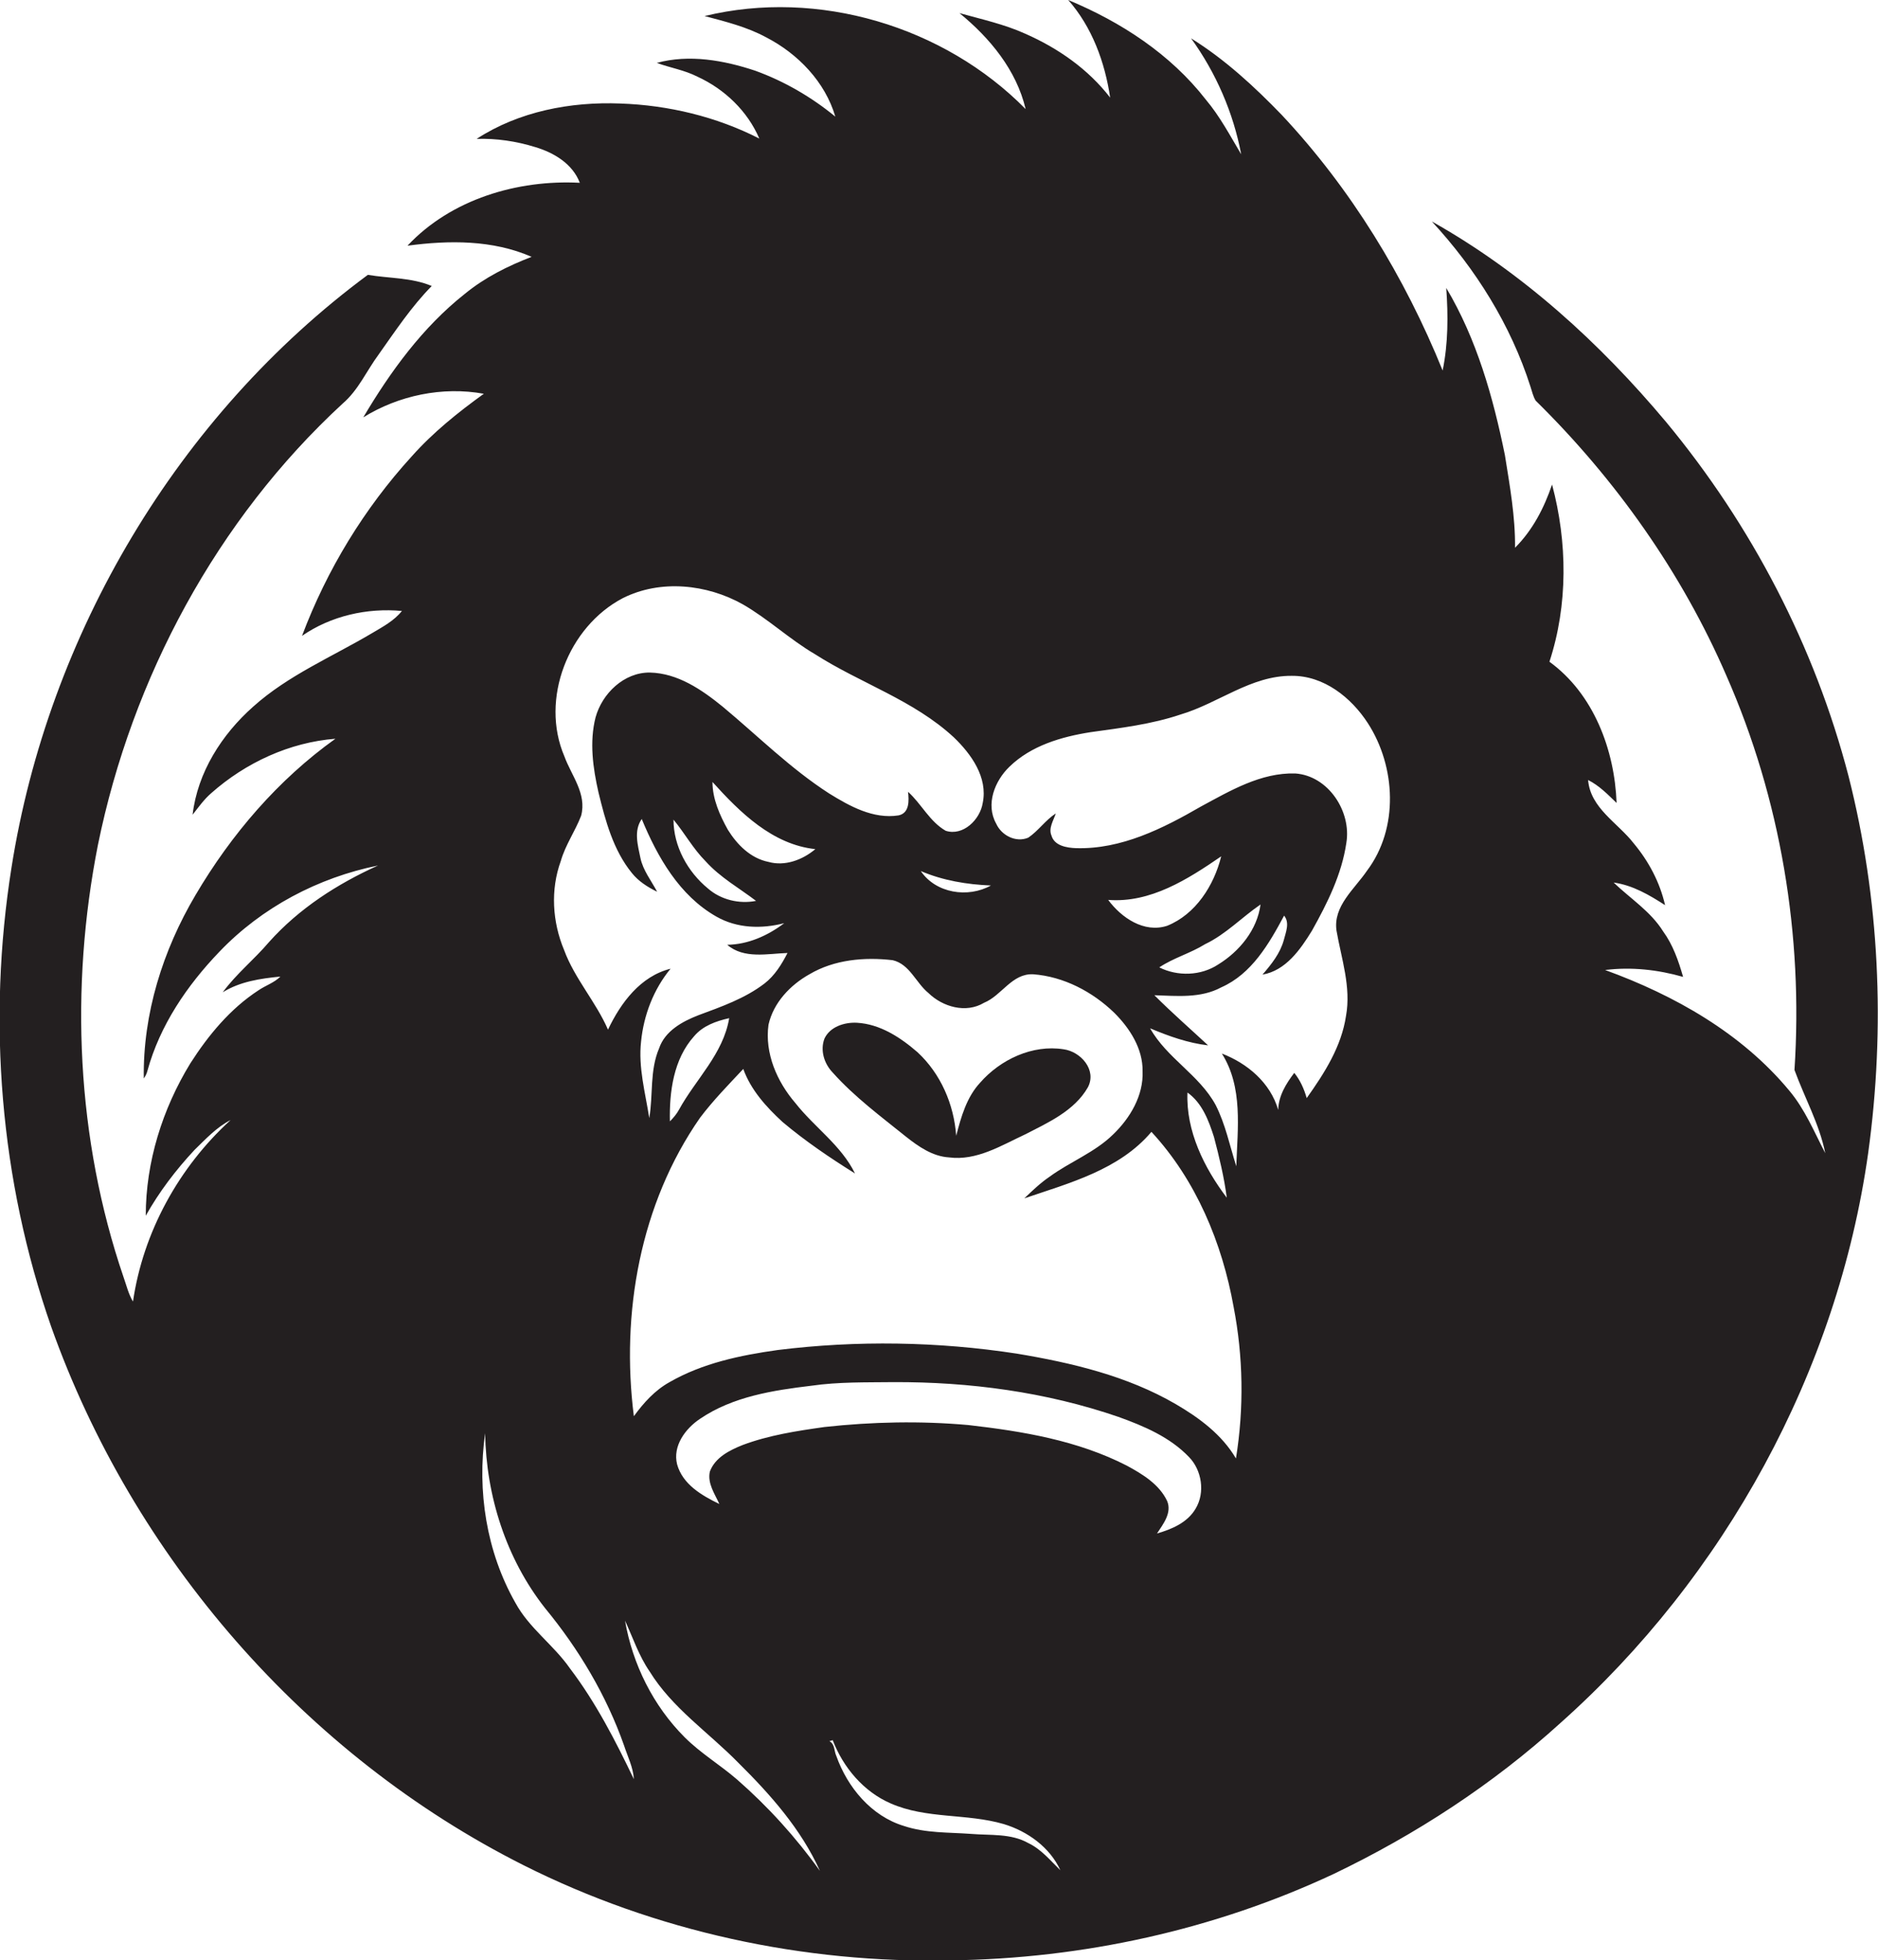 <?xml version="1.0" encoding="utf-8"?>
<!-- Generator: Adobe Illustrator 19.2.0, SVG Export Plug-In . SVG Version: 6.00 Build 0)  -->
<svg version="1.1" id="Layer_1" xmlns="http://www.w3.org/2000/svg" xmlns:xlink="http://www.w3.org/1999/xlink" x="0px" y="0px"
	 viewBox="0 0 573.3 598.4" enable-background="new 0 0 573.3 598.4" xml:space="preserve">
<g>
	<path fill="#231F20" d="M564.3,236.9c-10.3-39.6-29.6-76.6-55.7-108.1c-20.2-24.1-43.9-45.7-71.5-61.2
		c13.4,14.5,24.1,31.6,30.1,50.4c0.5,1.5,0.8,3,1.6,4.3c24.4,24,44.6,52.5,58.2,83.9c16.6,37.7,23.5,79.4,20.8,120.4
		c3.1,8.5,7.6,16.5,9.4,25.4c-3.4-6.5-6.2-13.4-11-19.1c-14.5-17.5-35-29.1-56.2-36.8c8-1,16.1-0.1,23.8,2.1
		c-1.4-4.9-3.1-9.8-6.1-13.9c-3.8-6.1-10-10-15.1-14.9c5.8,0.8,10.9,3.8,15.7,6.9c-1.6-7-5-13.4-9.6-18.9
		c-4.8-6.2-13.2-10.7-13.9-19.3c3.4,1.7,6,4.4,8.7,7c-0.6-16.2-7-33.3-20.5-43.1c5.7-17.4,5.5-36.5,0.8-54.1
		c-2.4,7.1-5.9,13.9-11.3,19.3c0.1-9.5-1.6-18.9-3.1-28.3c-3.6-17.7-8.6-35.4-17.9-51c0.6,8.4,0.6,16.9-1.1,25.2
		c-11.6-28.6-28-55.5-49.1-78c-8.4-8.7-17.4-17-27.7-23.4c7.6,10.5,12.9,22.7,15.3,35.4c-3.4-5.7-6.5-11.6-10.8-16.7
		c-10.8-13.9-25.9-23.7-42-30.4c7.3,8.3,11.2,19,12.8,29.8c-6.7-8.7-15.9-15.1-25.9-19.5c-6.4-2.9-13.3-4.4-20.1-6.3
		c9.3,7.6,17.4,17.4,20.2,29.3c-24.9-25.3-63.4-36.8-98-28.4c6.4,1.7,12.9,3.3,18.8,6.5c9.7,5,18,13.6,21.1,24.2
		c-7.3-6-15.6-10.8-24.4-14c-9.6-3.2-20.2-5.1-30.1-2.4c4.1,1.5,8.5,2.2,12.4,4.2c8.3,3.8,15.3,10.5,18.9,18.9
		c-13.1-6.7-27.8-10.2-42.4-10.7c-15.2-0.6-31,2.4-43.9,10.8c6-0.2,12.1,0.7,17.9,2.5c5.7,1.7,11.4,5.1,13.6,10.9
		c-19-1-39.3,5-52.6,19.2c12.7-1.7,26-1.8,37.9,3.4c-7.3,2.8-14.3,6.3-20.4,11.3c-12.9,10.2-22.7,23.7-31,37.7
		c10.8-6.7,24.2-9.5,36.8-7.2c-7.9,5.7-15.5,11.8-22,19.1c-14.5,15.9-25.9,34.6-33.5,54.8c8.8-6.1,19.9-8.6,30.5-7.6
		c-2.4,3-5.8,4.8-9,6.7c-12.3,7.3-25.7,12.9-36.4,22.5c-9.6,8.5-17,20.1-18.5,33c1.8-2.3,3.5-4.7,5.7-6.6
		c10.5-9.3,23.9-15.5,37.9-16.6c-17.5,12.5-31.8,29.2-42.7,47.7c-10,16.9-16.1,36.3-15.8,56c0.5-0.7,0.9-1.5,1.1-2.3
		c3.8-13.9,12.1-26.1,22-36.4c12.9-13.5,30.1-22.6,48.4-26.3c-12.4,5.6-24.1,13.1-33.3,23.4c-4.5,5.3-10,9.7-14.1,15.3
		c5.3-3.3,11.5-4.2,17.6-4.8c-1.9,1.9-4.5,2.7-6.7,4.2c-8.6,5.6-15.3,13.7-20.8,22.3c-8.5,13.9-13.6,30.1-13.6,46.5
		c4.1-7.3,9.2-14,14.9-20.1c3.4-3.3,6.7-6.9,11-9.1c-15.8,14.4-26.7,34.2-29.8,55.4c-1.4-2.3-2-5-2.9-7.5
		c-14.4-42.2-16.4-88.3-7.8-131.9c10.4-51,36.3-99.3,74.7-134.7c4.8-4.1,7.3-10,11-15c5.1-7.2,10-14.6,16.2-20.9
		c-6.2-2.6-13-2.3-19.5-3.4c-58.1,43-97.6,109.8-108.8,181c-7.4,46.7-3.5,95.3,12.1,140c25,70.4,77.5,130.9,144.3,164.5
		c40.2,20.2,85.5,30,130.4,29c40.2-0.5,80.4-9.3,116.9-26.4c25-12,48.5-27.3,69.1-46c50.2-44.7,84.6-107.3,94-174
		C575.6,313.6,573.8,274.3,564.3,236.9z M172.3,230.9c-7.5-17.5,1.2-39.6,17.8-48.3c11.5-5.8,25.7-4.3,36.7,1.9
		c7.8,4.5,14.3,10.7,22,15.2c13.9,8.9,30.1,14,42.4,25.4c5.3,5.1,10.4,12.2,8.8,20c-0.8,5.1-6,10.2-11.3,8.5
		c-4.9-2.8-7.4-8.2-11.5-11.9c0.3,2.6,0.5,6.5-2.9,7.2c-7.7,1.2-14.9-2.8-21.2-6.7c-11.8-7.6-21.8-17.6-32.5-26.5
		c-6.4-5.2-13.7-10.2-22.2-10.4c-7.9-0.1-14.6,6.4-16.6,13.7c-1.9,7.5-0.8,15.4,0.9,22.9c2.1,8.6,4.5,17.6,10.2,24.6
		c2,2.5,4.8,4.3,7.7,5.7c-1.8-3.4-4.3-6.5-5.1-10.3c-0.8-3.9-2.1-8.3,0.4-11.9c4.8,11.6,11.5,23.4,22.8,29.8
		c6.3,3.6,13.8,3.8,20.7,2c-5,3.8-11,6.5-17.4,6.6c5.1,4.4,12.3,2.7,18.4,2.5c-1.8,3.5-3.9,6.9-7,9.3c-6,4.6-13.2,7.1-20.2,9.7
		c-4.9,1.9-10.2,4.8-12,10.1c-2.9,6.8-1.8,14.3-3,21.3c-1.2-7.7-3.4-15.5-2.5-23.4c0.8-8,3.8-15.9,9-22.2
		c-9.2,2.3-15.2,10.4-19.1,18.6c-3.7-8.5-10.2-15.6-13.4-24.3c-3.6-8.6-4.2-18.4-1-27.2c1.4-4.9,4.4-9.1,6.2-13.8
		C179.2,242.3,174.4,236.7,172.3,230.9z M302.5,270.3c-7,3.9-16.8,2.4-21.4-4.4C287.9,268.8,295.2,270,302.5,270.3z M222.2,253.3
		c-2.5-4.5-4.7-9.4-4.7-14.6c8.4,9.3,18.3,19.1,31.4,20.5c-3.9,3.3-9.3,5.3-14.3,3.9C229.1,262,225,257.8,222.2,253.3z M230.8,275
		c-5.1,1-10.7-0.3-14.7-3.8c-6.2-5.1-10.5-12.9-10.5-21c3.4,4.1,6,8.9,9.8,12.7C219.9,267.9,225.7,271.1,230.8,275z M222.6,310.8
		c-1.8,10.9-10.2,18.6-15.3,27.9c-0.7,1.3-1.7,2.5-2.8,3.6c-0.2-9,1.1-19,7.4-26C214.6,313.1,218.6,311.7,222.6,310.8z M174,509.3
		c-5-7.2-12.5-12.3-16.7-20.1c-8.8-15.5-11.7-34.1-9.2-51.7c0.3,19.1,6.4,38.3,18.3,53.4c10.3,12.5,18.7,26.6,24.1,41.9
		c1.1,3.4,2.8,6.7,3,10.3C187.9,531.4,181.9,519.7,174,509.3z M225,543.2c-5.2-4.5-11.1-8-16-12.9c-9.6-9.6-15.9-22.3-18.2-35.6
		c2.4,5.2,4.2,10.7,7.5,15.5c6.9,11.2,18,18.6,27.1,27.9c9.8,9.7,19.2,20.3,24.9,33C243,560.9,234.5,551.5,225,543.2z M313.9,562.6
		c-5.3-3-11.6-2.3-17.5-2.8c-6.8-0.5-13.8-0.2-20.4-2.4c-10-3-17.3-11.8-20.7-21.4c-0.7-1.5-0.4-3.6-2.1-4.5c0.3-0.1,0.7-0.2,1-0.3
		c3.2,8.3,9.4,15.7,17.7,19.3c10.9,4.8,23.2,3,34.5,6.3c7.3,2.2,14.1,7.1,17.3,14.1C320.7,568,317.9,564.5,313.9,562.6z M365,460.5
		c-2.5,4.3-7.3,6.3-11.8,7.6c1.9-2.9,4.6-6.3,3.1-9.9c-2.4-5.1-7.5-8.2-12.3-10.8c-15-7.7-31.8-10.5-48.4-12.4
		c-14.6-1.3-29.3-1-43.9,0.6c-8.5,1.2-17,2.5-25,5.5c-4,1.6-8.4,3.8-10,8.1c-0.8,3.6,1.5,6.8,2.9,9.9c-5.4-2.6-11.2-6-12.9-12.1
		c-1.4-5.6,2.5-10.9,7-13.9c10-6.8,22.3-8.7,34-10.1c8.3-1.2,16.7-1,25-1.1c23.2-0.1,46.6,3,68.7,10.6c7.8,2.8,15.8,6.2,21.6,12.3
		C366.8,448.7,368,455.5,365,460.5z M377.3,445.2c-4.3-7.3-11.2-12.4-18.4-16.6c-14.8-8.6-31.7-12.6-48.5-15.4
		c-24.1-3.7-48.8-4.1-73-1.1c-11.4,1.6-22.9,4-33,9.8c-4.5,2.5-7.9,6.3-10.9,10.4c-4-31.4,1.9-64.8,20.2-91.1
		c4-5.3,8.7-10.1,13.2-14.9c2.3,6.4,7,11.6,12,16.2c6.9,5.8,14.4,10.9,22.1,15.7c-4.2-8.6-12.4-14.1-18.2-21.5
		c-5.6-6.5-9.4-15.2-8.2-23.9c1.5-6.7,6.6-12.1,12.5-15.4c7.6-4.5,16.8-5.3,25.4-4.3c5.2,1.2,7.1,6.9,10.9,10c4.4,4.3,11.5,6.3,17,3
		c5.4-2.2,8.5-9,15-8.7c9.3,0.7,18.1,5.3,24.8,11.8c4.7,4.7,8.7,10.9,8.6,17.8c0.3,7.4-3.8,14.3-9,19.3c-5.6,5.5-13.1,8.3-19.4,12.9
		c-2.8,1.9-5.3,4.3-7.7,6.6c13.8-4.7,29-8.7,38.8-20.3c13.6,14.7,21.6,33.9,25.1,53.5C379.5,414,379.8,429.8,377.3,445.2z
		 M356.3,282.6c-7.1,2.3-14-2.5-18-7.9c12.9,1,24.3-6.3,34.5-13.3C370.6,270.3,365,279.1,356.3,282.6z M384.8,276.1
		c-1,7.7-6.4,14.3-12.9,18.3c-5.3,3.5-12.4,3.7-18,0.9c4.3-2.9,9.5-4.3,14-7.1C374.2,285.2,379.1,280,384.8,276.1z M362.5,333.5
		c4.5,3.2,6.5,8.6,8.1,13.6c1.6,6.1,3.1,12.3,3.9,18.5C367.6,356.5,362,345.2,362.5,333.5z M417.3,265.8
		c-3.8,5.6-10.4,10.8-9.3,18.3c1.5,8.6,4.5,17.2,2.9,26c-1.4,9.4-6.6,17.5-12,25.1c-0.8-2.8-2-5.5-3.8-7.7c-2.5,3.3-4.8,7-4.9,11.3
		c-2.4-8.3-9.4-14.2-17.2-17.2c6.5,10.3,4.8,22.8,4.4,34.4c-2-6.3-3.3-12.8-6.3-18.7c-5-9.2-14.9-14.3-20-23.4
		c5.7,2.4,11.6,4.5,17.7,5.2c-5.5-5.1-11.1-10-16.4-15.3c6.8,0.2,14.1,1,20.4-2.4c9.3-4.1,14.6-13.3,19.2-21.9
		c1.8,2.2,0.5,5.1-0.1,7.5c-1.1,4-3.8,7.4-6.5,10.5c7.1-1.2,11.6-7.7,15.1-13.4c4.7-8.4,9.1-17.2,10.5-26.8
		c1.6-9.6-5.5-20.5-15.6-21.2c-10.5-0.3-19.9,5.3-28.8,10.1c-11.6,6.7-24.3,13.1-38.1,12.7c-2.8-0.1-6.6-0.7-7.5-3.8
		c-1-2.3,0.6-4.6,1.3-6.8c-3.2,2.1-5.3,5.3-8.4,7.4c-3.8,1.6-8.2-0.7-9.8-4.3c-3.3-5.9-0.4-13.1,4.1-17.4
		c6.6-6.4,15.8-9.1,24.7-10.5c9.3-1.3,18.6-2.4,27.5-5.4c11.5-3.4,21.5-11.9,33.9-11.8c9.8-0.1,18.2,6.6,23.3,14.5
		C426.1,234,427.1,252.8,417.3,265.8z"/>
	<path fill="#231F20" d="M332.1,331.9c2.8-5.3-2.2-10.9-7.4-11.6c-9.5-1.5-19.3,3.1-25.5,10.2c-4.1,4.4-5.8,10.4-7.3,16.2
		c-0.7-9.6-4.7-18.9-11.8-25.5c-5.2-4.5-11.4-8.6-18.5-9c-3.8-0.2-8.2,1.2-9.9,4.8c-1.4,3.6-0.1,7.7,2.5,10.4
		c6.6,7.4,14.7,13.4,22.4,19.6c3.8,3,8.1,6,13.1,6.3c8.4,1.1,15.9-3.6,23.2-7C319.9,342.7,328,339.1,332.1,331.9z"/>
</g>
</svg>

